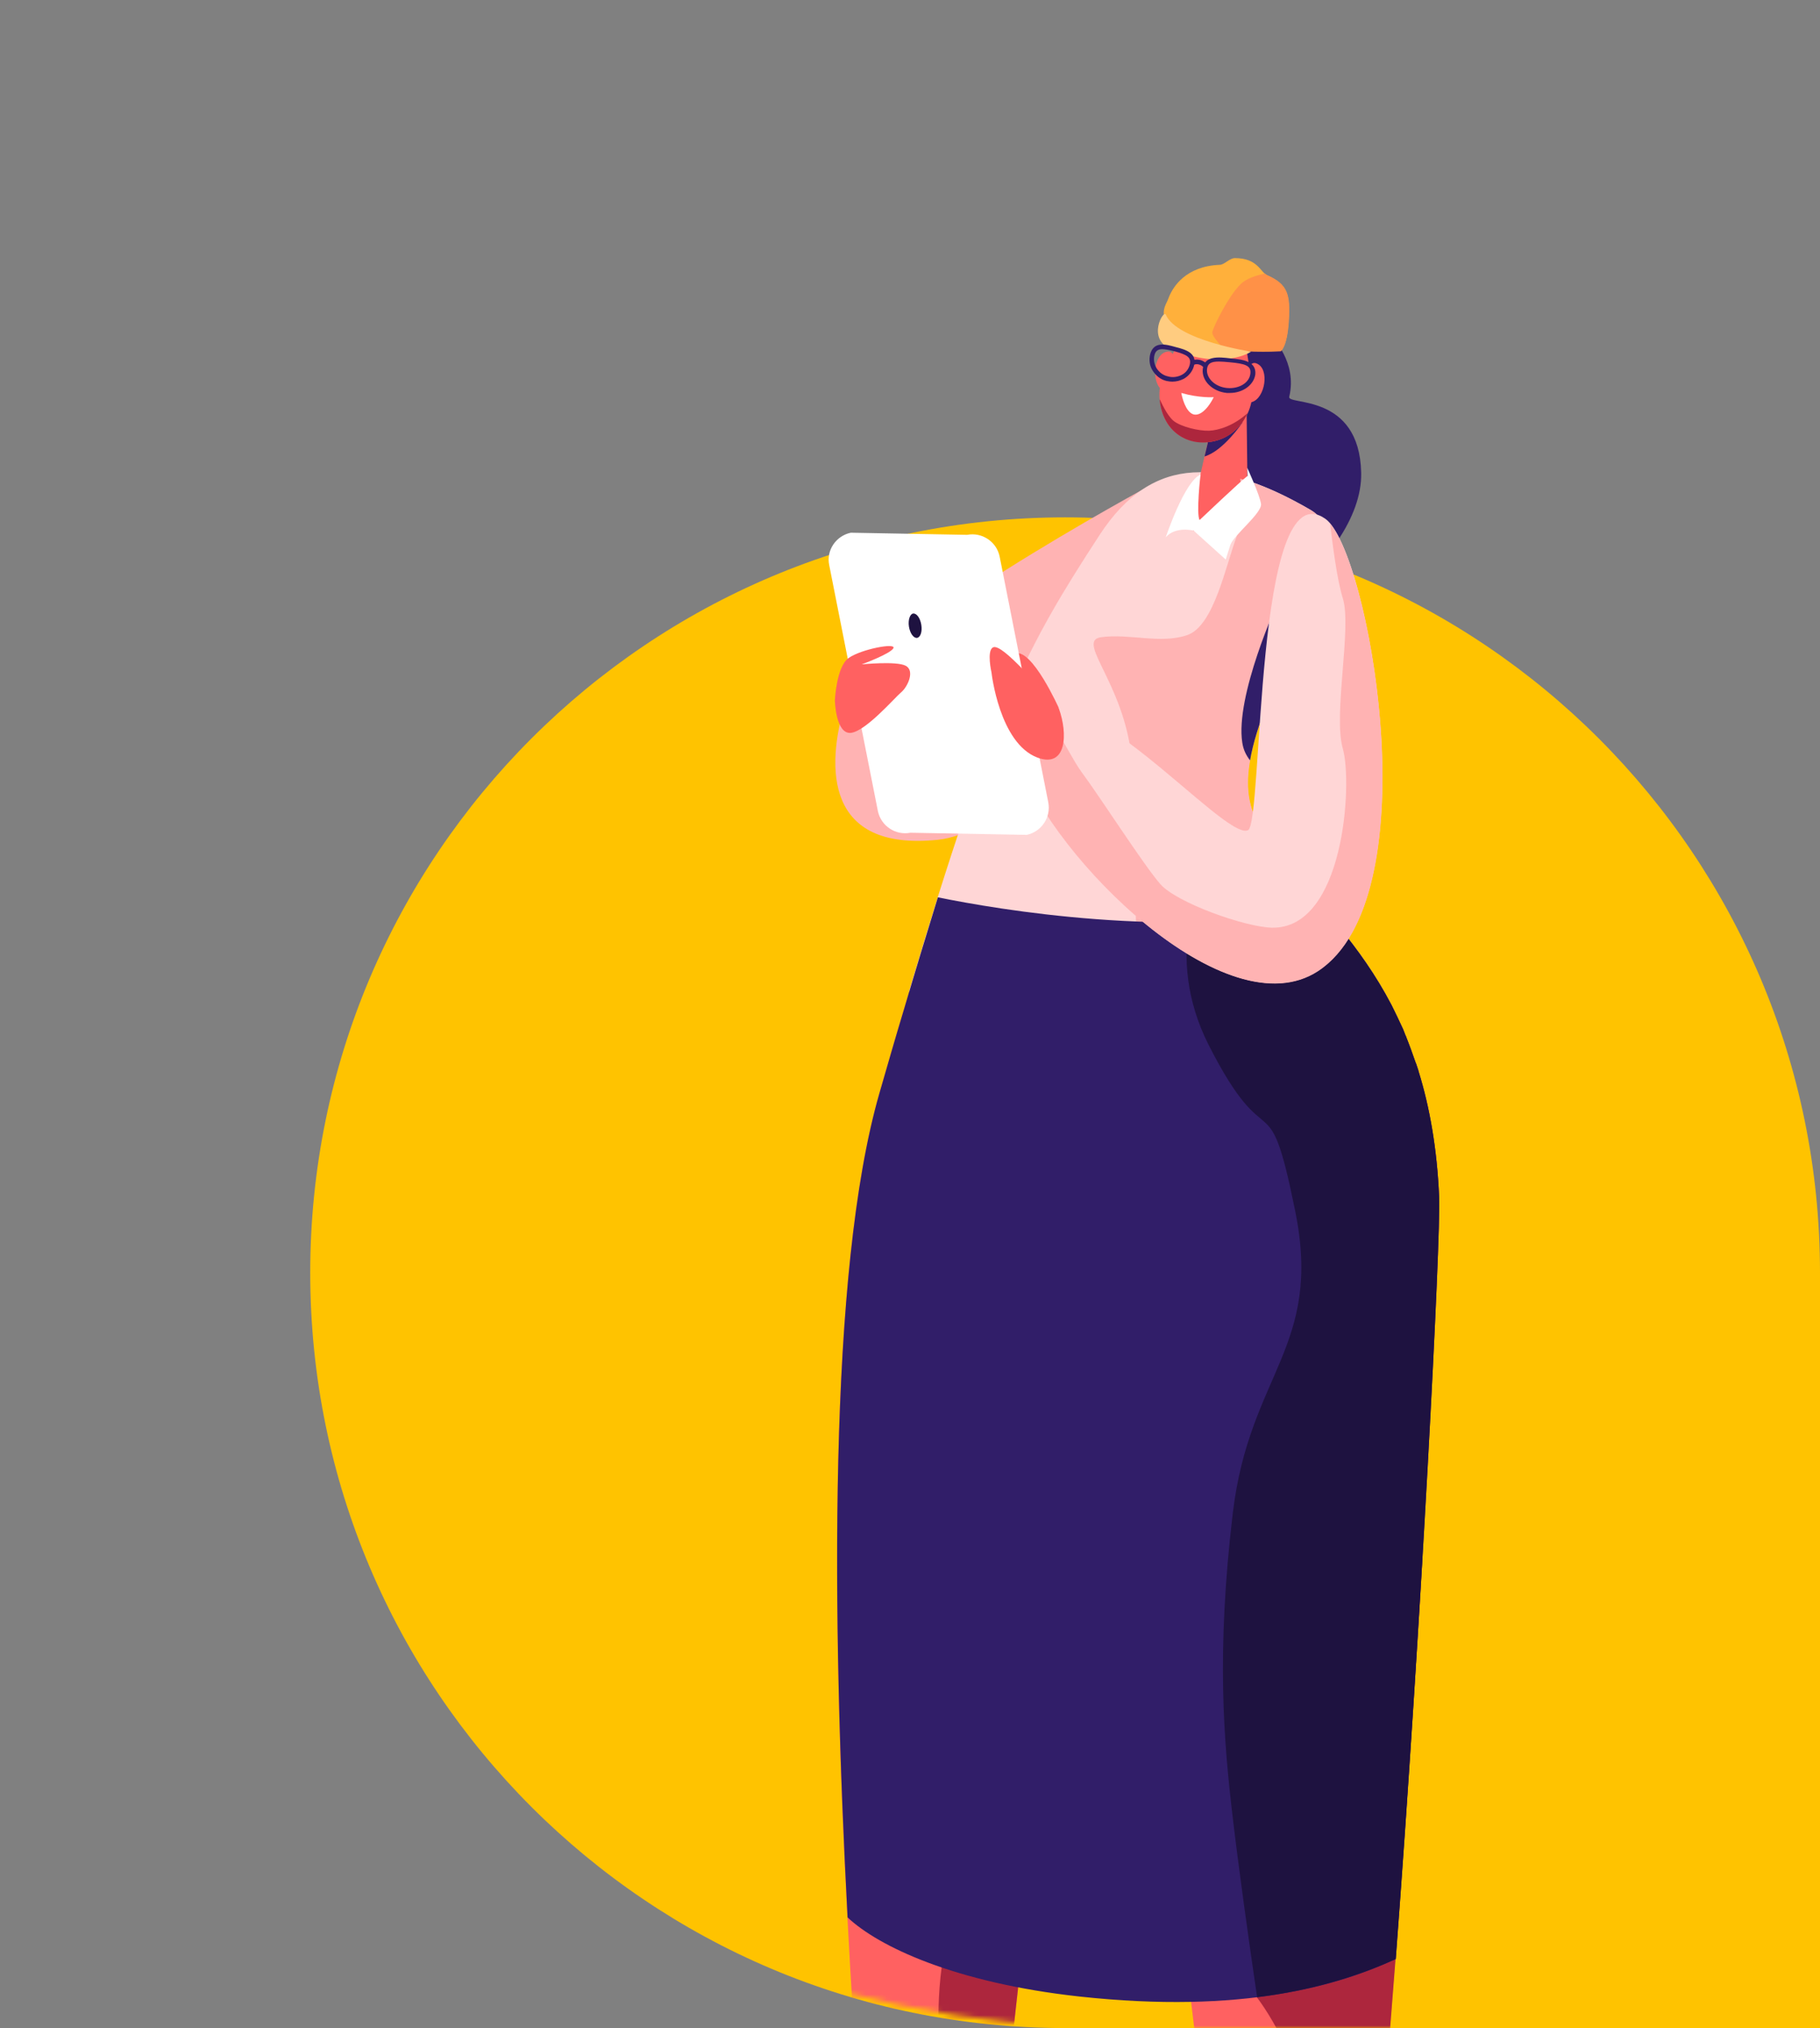 <svg xmlns="http://www.w3.org/2000/svg" width="352" height="392" viewBox="0 0 352 392" fill="none">
<rect x="0" y="0" width="352" height="392" fill="#808080" stroke="none"/>
<path d="M60 246C60 165.366 125.366 100 206 100C286.634 100 352 165.366 352 246V392H206C125.366 392 60 326.634 60 246Z" fill="#FFC300"/>
<mask id="mask0" mask-type="alpha" maskUnits="userSpaceOnUse" x="0" y="0" width="352" height="392">
<path d="M0 0H352V392H218C97.602 392 0 294.398 0 174V0Z" fill="#FFC300"/>
</mask>
<g mask="url(#mask0)">
<path d="M249.343 76.702C250.981 69.948 245.932 65.104 245.932 65.104C245.932 65.104 242.384 62.784 235.357 63.671C228.398 64.558 231.195 79.021 234.402 81.614C235.425 82.433 237.199 82.91 239.11 82.978C232.969 90.483 232.151 110.132 232.765 118.25C233.447 128.689 263.67 108.904 263.261 91.37C262.92 75.883 248.934 78.407 249.343 76.702Z" fill="#311E69"/>
<path d="M278.339 231.366C277.93 221.951 276.497 213.969 274.382 207.146C274.382 207.078 274.314 207.01 274.314 206.873C274.178 206.464 274.041 206.055 273.905 205.645C273.905 205.577 273.837 205.509 273.837 205.509C273.222 203.735 272.608 202.029 271.926 200.324C271.926 200.255 271.926 200.255 271.858 200.187C271.722 199.778 271.517 199.369 271.38 198.959C270.63 197.322 269.88 195.753 269.129 194.252C266.059 188.384 262.511 183.472 259.032 179.242C258.077 178.083 257.122 176.991 256.235 175.899C226.352 181.494 193.127 175.831 181.393 173.443C179.346 180.061 177.095 187.429 174.639 195.753C173.069 200.938 171.568 206.191 170.067 211.376C152.466 272.437 168.294 435.424 171.432 471.447C171.841 475.813 183.371 476.768 184.531 472.402C194.765 434.401 207.318 252.174 217.483 241.122C217.483 241.122 227.239 407.521 245.251 474.79C245.865 476.973 258.895 475.404 259.509 473.016C267.969 440.2 278.885 244.601 278.339 231.366Z" fill="#FF6161"/>
<path d="M174.025 474.382C177.573 476.019 183.713 475.61 184.532 472.471C189.717 453.232 195.516 396.811 201.247 344.483C193.879 338.479 182.553 365.7 181.598 386.099C180.643 406.498 186.988 415.026 181.598 429.695C178.255 438.632 174.912 458.758 174.025 474.382Z" fill="#AD263D"/>
<path d="M222.6 93.758C222.6 93.758 167.27 123.572 163.45 135.989C159.697 148.405 159.629 164.575 181.393 162.323C203.224 160.14 235.358 105.219 222.6 93.758Z" fill="#FFB3B3"/>
<path d="M269.198 194.457C269.13 194.388 269.13 194.32 269.061 194.184C265.991 188.316 262.444 183.404 258.964 179.174C251.05 169.555 243.341 163.005 241.635 154.682C238.019 136.875 266.128 105.902 253.438 98.533C236.791 88.914 223.146 87.276 212.64 103.445C198.722 124.8 192.104 136.875 175.799 191.659C189.307 199.573 225.944 215.879 269.198 194.457Z" fill="#FFD6D6"/>
<path d="M248.388 340.525C245.727 361.401 243.066 386.03 243.066 386.03C243.066 386.03 252.891 398.447 253.914 415.503C254.869 432.559 249.411 453.163 253.914 466.125C254.938 469.059 256.029 471.924 257.121 474.585C258.417 474.108 259.372 473.562 259.509 473.016C264.966 452.003 271.379 364.54 275.132 300.682C266.263 308.937 250.298 325.583 248.388 340.525Z" fill="#AD263D"/>
<path d="M241.088 78.476L241.293 95.532C241.293 98.329 234.402 105.561 229.968 102.013C228.671 100.99 230.377 97.101 231.605 94.167L234.948 79.499L241.088 78.476Z" fill="#FF6161"/>
<path d="M232.969 88.232C236.653 87.14 240.337 81.614 240.337 81.614H234.538L232.969 88.232Z" fill="#311E69"/>
<path d="M241.088 67.56L242.111 74.109C242.93 79.294 239.587 84.411 234.402 85.366C229.626 86.185 224.987 83.456 224.305 77.452C223.691 72.062 227.511 67.492 228.876 65.035C232.014 59.509 239.314 60.123 241.088 67.56Z" fill="#FF6161"/>
<path d="M259.032 179.243C251.118 169.624 243.408 163.074 241.703 154.751C238.087 136.944 266.127 105.97 253.506 98.602C248.73 95.805 244.159 93.69 239.861 92.53C240.27 95.6 240.543 100.103 239.247 103.514C237.064 109.245 234.812 120.98 229.627 122.754C224.442 124.527 218.439 122.412 212.981 123.163C207.523 123.913 219.052 133.397 219.052 150.316C219.052 167.236 220.144 187.703 220.144 187.703L250.913 192.274L265.377 187.908C263.33 184.701 261.147 181.836 259.032 179.243Z" fill="#FFB3B3"/>
<path d="M240.883 73.836C241.088 73.29 241.224 72.745 241.292 72.131C241.497 71.039 241.975 69.47 243.476 70.493C245.659 72.062 244.362 77.793 241.565 77.793C239.587 77.861 240.337 75.201 240.883 73.836Z" fill="#FF6161"/>
<path d="M227.103 71.858C227.035 71.312 227.035 70.698 227.035 70.152C227.103 69.061 226.966 67.423 225.261 68.106C222.805 69.129 222.737 74.996 225.397 75.678C227.512 76.019 227.376 73.29 227.103 71.858Z" fill="#FF6161"/>
<path d="M278.339 231.366C277.93 221.951 276.497 213.969 274.382 207.146C274.382 207.078 274.314 207.01 274.314 206.873C274.178 206.464 274.041 206.055 273.905 205.645C273.905 205.577 273.836 205.509 273.836 205.509C273.222 203.735 272.608 202.029 271.926 200.324C271.926 200.255 271.926 200.255 271.858 200.187C271.722 199.778 271.517 199.369 271.38 198.959C270.63 197.322 269.879 195.753 269.129 194.252C266.059 188.384 262.511 183.472 259.032 179.242C258.077 178.083 257.121 176.991 256.235 175.899C226.352 181.494 193.127 175.831 181.393 173.443C179.346 180.061 177.095 187.429 174.638 195.753C173.069 200.938 171.568 206.191 170.067 211.376C160.175 245.761 160.857 312.416 163.927 370.611C169.863 376.206 184.599 383.233 208.682 385.894C240.475 389.373 259.032 383.71 269.948 378.662C274.86 313.712 278.68 239.348 278.339 231.366Z" fill="#311E69"/>
<path d="M234.743 76.77C234.743 76.77 232.014 76.975 228.467 75.951C228.467 75.951 228.944 78.748 230.241 79.772C231.537 80.863 233.379 79.499 234.743 76.77Z" fill="white"/>
<path d="M278.339 231.367C277.93 221.952 276.497 213.97 274.382 207.147C274.382 207.079 274.314 207.011 274.314 206.874C274.177 206.465 274.041 206.055 273.904 205.646C273.904 205.578 273.836 205.51 273.836 205.51C273.222 203.736 272.608 202.03 271.926 200.325C271.926 200.256 271.926 200.256 271.858 200.188C271.721 199.779 271.516 199.37 271.38 198.96C270.629 197.323 269.879 195.754 269.129 194.253C266.059 188.385 262.511 183.473 259.031 179.243C258.076 178.084 257.121 176.992 256.234 175.9C247.57 177.538 238.632 178.22 229.968 178.288C228.876 185.247 229.422 193.366 233.72 201.894C245.523 225.158 245.182 207.761 250.503 234.096C255.825 260.43 241.634 265.479 238.428 292.496C235.221 319.581 236.654 336.364 238.428 351.373C239.519 360.72 241.634 375.934 243.135 386.031C255.143 384.53 263.739 381.46 269.947 378.663C274.859 313.713 278.68 239.349 278.339 231.367Z" fill="#1E1240"/>
<path d="M233.856 83.252C231.878 83.32 228.398 82.501 226.966 81.341C225.669 80.25 224.578 77.725 224.305 77.18C224.305 77.248 224.305 77.384 224.305 77.453C224.987 83.456 229.626 86.254 234.402 85.367C237.608 84.821 240.065 82.638 241.293 79.84C238.632 82.296 235.63 83.183 233.856 83.252Z" fill="#AD263D"/>
<path d="M240.269 143.561C240.474 144.926 241.02 146.017 241.77 146.972C242.93 140.218 246.409 132.645 249.752 125.414L247.228 116.271C247.16 116.271 238.837 134.556 240.269 143.561Z" fill="#311E69"/>
<path d="M225.465 58.827C225.738 58.281 225.943 57.804 226.148 57.258C226.898 55.484 229.286 51.459 235.904 51.186C236.79 51.186 237.814 49.89 238.837 49.89C243.272 49.89 243.749 52.619 245.114 53.233C249.003 55.007 249.548 56.849 249.207 62.102C248.934 67.219 247.638 67.833 247.638 67.833C247.638 67.833 237.882 68.378 231.81 66.536C226.284 64.763 224.101 61.692 225.465 58.827Z" fill="#FFB03B"/>
<path d="M249.276 62.102C249.618 56.849 249.004 54.938 245.183 53.233C244.978 53.164 244.842 53.028 244.637 52.892C242.932 53.233 240.953 53.847 239.862 55.007C237.61 57.258 234.813 62.852 234.472 64.149C234.335 64.763 235.495 66.195 236.86 67.56C242.181 68.242 247.707 67.901 247.707 67.901C247.707 67.901 248.935 67.219 249.276 62.102Z" fill="#FF9147"/>
<path d="M225.466 60.806C225.056 59.782 221.713 65.513 226.489 67.492C236.654 71.653 241.976 67.969 241.976 67.969C241.976 67.969 227.581 65.786 225.466 60.806Z" fill="#FFCC80"/>
<path d="M256.37 100.307C264.625 106.174 276.973 173.102 254.937 187.634C232.901 202.166 186.781 147.109 197.765 137.694C208.681 128.279 236.653 162.527 241.36 160.481C244.362 159.184 242.452 90.415 256.37 100.307Z" fill="#FFD6D6"/>
<path d="M204.792 136.876C204.792 136.876 199.607 125.278 196.332 126.301C193.057 127.325 199.129 134.693 199.402 135.102C199.675 135.58 204.792 136.876 204.792 136.876Z" fill="#FF6161"/>
<path d="M259.714 115.658C261.488 121.321 257.804 138.104 259.714 144.722C261.624 151.339 259.987 179.584 246.001 179.311C240.68 179.175 227.581 174.467 224.442 170.92C221.304 167.372 212.639 153.864 209.228 149.293C205.817 144.722 202.474 134.147 198.585 143.289C198.039 144.585 197.562 146.018 197.221 147.451C203.702 165.803 237.132 199.369 254.938 187.703C276.224 173.717 265.513 110.951 257.258 101.263C257.736 105.22 258.554 111.906 259.714 115.658Z" fill="#FFB3B3"/>
<path d="M164.54 102.968L187.054 103.377C189.92 102.831 192.717 104.673 193.331 107.539L202.746 155.091C203.292 157.957 201.45 160.754 198.584 161.368L176.07 160.958C173.205 161.504 170.408 159.662 169.794 156.797L160.379 109.244C159.765 106.379 161.675 103.582 164.54 102.968Z" fill="white"/>
<path d="M178.185 120.774C177.981 119.477 177.298 118.522 176.616 118.59C176.002 118.659 175.593 119.818 175.797 121.115C176.002 122.411 176.684 123.366 177.367 123.298C178.049 123.161 178.39 122.07 178.185 120.774Z" fill="#1E1240"/>
<path d="M161.471 135.375C161.471 135.375 161.744 128.894 164.131 127.188C166.519 125.483 173.342 124.186 172.796 125.278C172.25 126.37 166.656 128.416 166.656 128.416C166.656 128.416 173.41 127.734 175.184 128.689C176.958 129.644 175.593 132.714 174.297 133.806C173.001 134.898 167.543 141.243 164.609 141.652C161.607 141.993 161.471 135.375 161.471 135.375Z" fill="#FF6161"/>
<path d="M191.762 129.985C191.762 129.985 190.807 125.823 192.035 125.141C193.809 124.117 201.723 133.805 204.793 136.944C206.567 141.856 206.294 148.542 200.631 146.427C193.263 143.63 191.762 129.985 191.762 129.985Z" fill="#FF6161"/>
<path d="M232.014 100.512C232.014 100.512 240.065 92.871 241.293 91.984L241.225 90.415C241.225 90.415 243.612 95.6 243.885 97.374C244.158 99.148 238.564 103.446 237.95 105.356C237.336 107.266 237.063 108.153 237.063 108.153L230.854 102.559C230.854 102.559 227.307 101.672 225.465 103.855C225.465 103.855 229.081 93.008 232.219 91.711C232.151 91.711 231.332 99.489 232.014 100.512Z" fill="white"/>
<path d="M237.88 75.952C237.676 75.952 237.471 75.952 237.266 75.952C234.469 75.679 232.354 73.564 232.627 71.313C232.9 68.72 235.697 68.993 237.949 69.266C240.2 69.471 242.997 69.744 242.793 72.336C242.52 74.383 240.405 75.952 237.88 75.952ZM235.765 69.88C234.265 69.88 233.582 70.221 233.446 71.313C233.241 73.087 235.015 74.792 237.335 74.997C239.654 75.202 241.701 73.974 241.838 72.132C241.974 70.631 240.746 70.29 237.812 70.017C236.993 69.948 236.311 69.88 235.765 69.88Z" fill="#311E69"/>
<path d="M226.76 73.769C226.351 73.769 225.942 73.701 225.601 73.632C224.441 73.359 223.554 72.609 222.94 71.654C222.326 70.699 222.189 69.539 222.462 68.447C223.144 65.923 225.464 66.537 227.374 67.083C229.285 67.56 231.604 68.243 230.922 70.699C230.649 71.79 229.899 72.677 228.943 73.223C228.261 73.564 227.511 73.769 226.76 73.769ZM224.782 67.492C223.963 67.492 223.485 67.833 223.281 68.652C223.076 69.471 223.213 70.358 223.69 71.176C224.168 71.927 224.918 72.541 225.873 72.745C226.76 73.018 227.716 72.882 228.534 72.472C229.353 72.063 229.899 71.313 230.103 70.494C230.444 69.061 229.626 68.584 227.17 67.901C226.078 67.629 225.328 67.492 224.782 67.492Z" fill="#311E69"/>
<path d="M232.833 71.04C231.809 70.017 230.923 70.495 230.786 70.563L230.309 69.812C230.854 69.471 232.151 69.13 233.447 70.358L232.833 71.04Z" fill="#311E69"/>
</g>
</svg>
